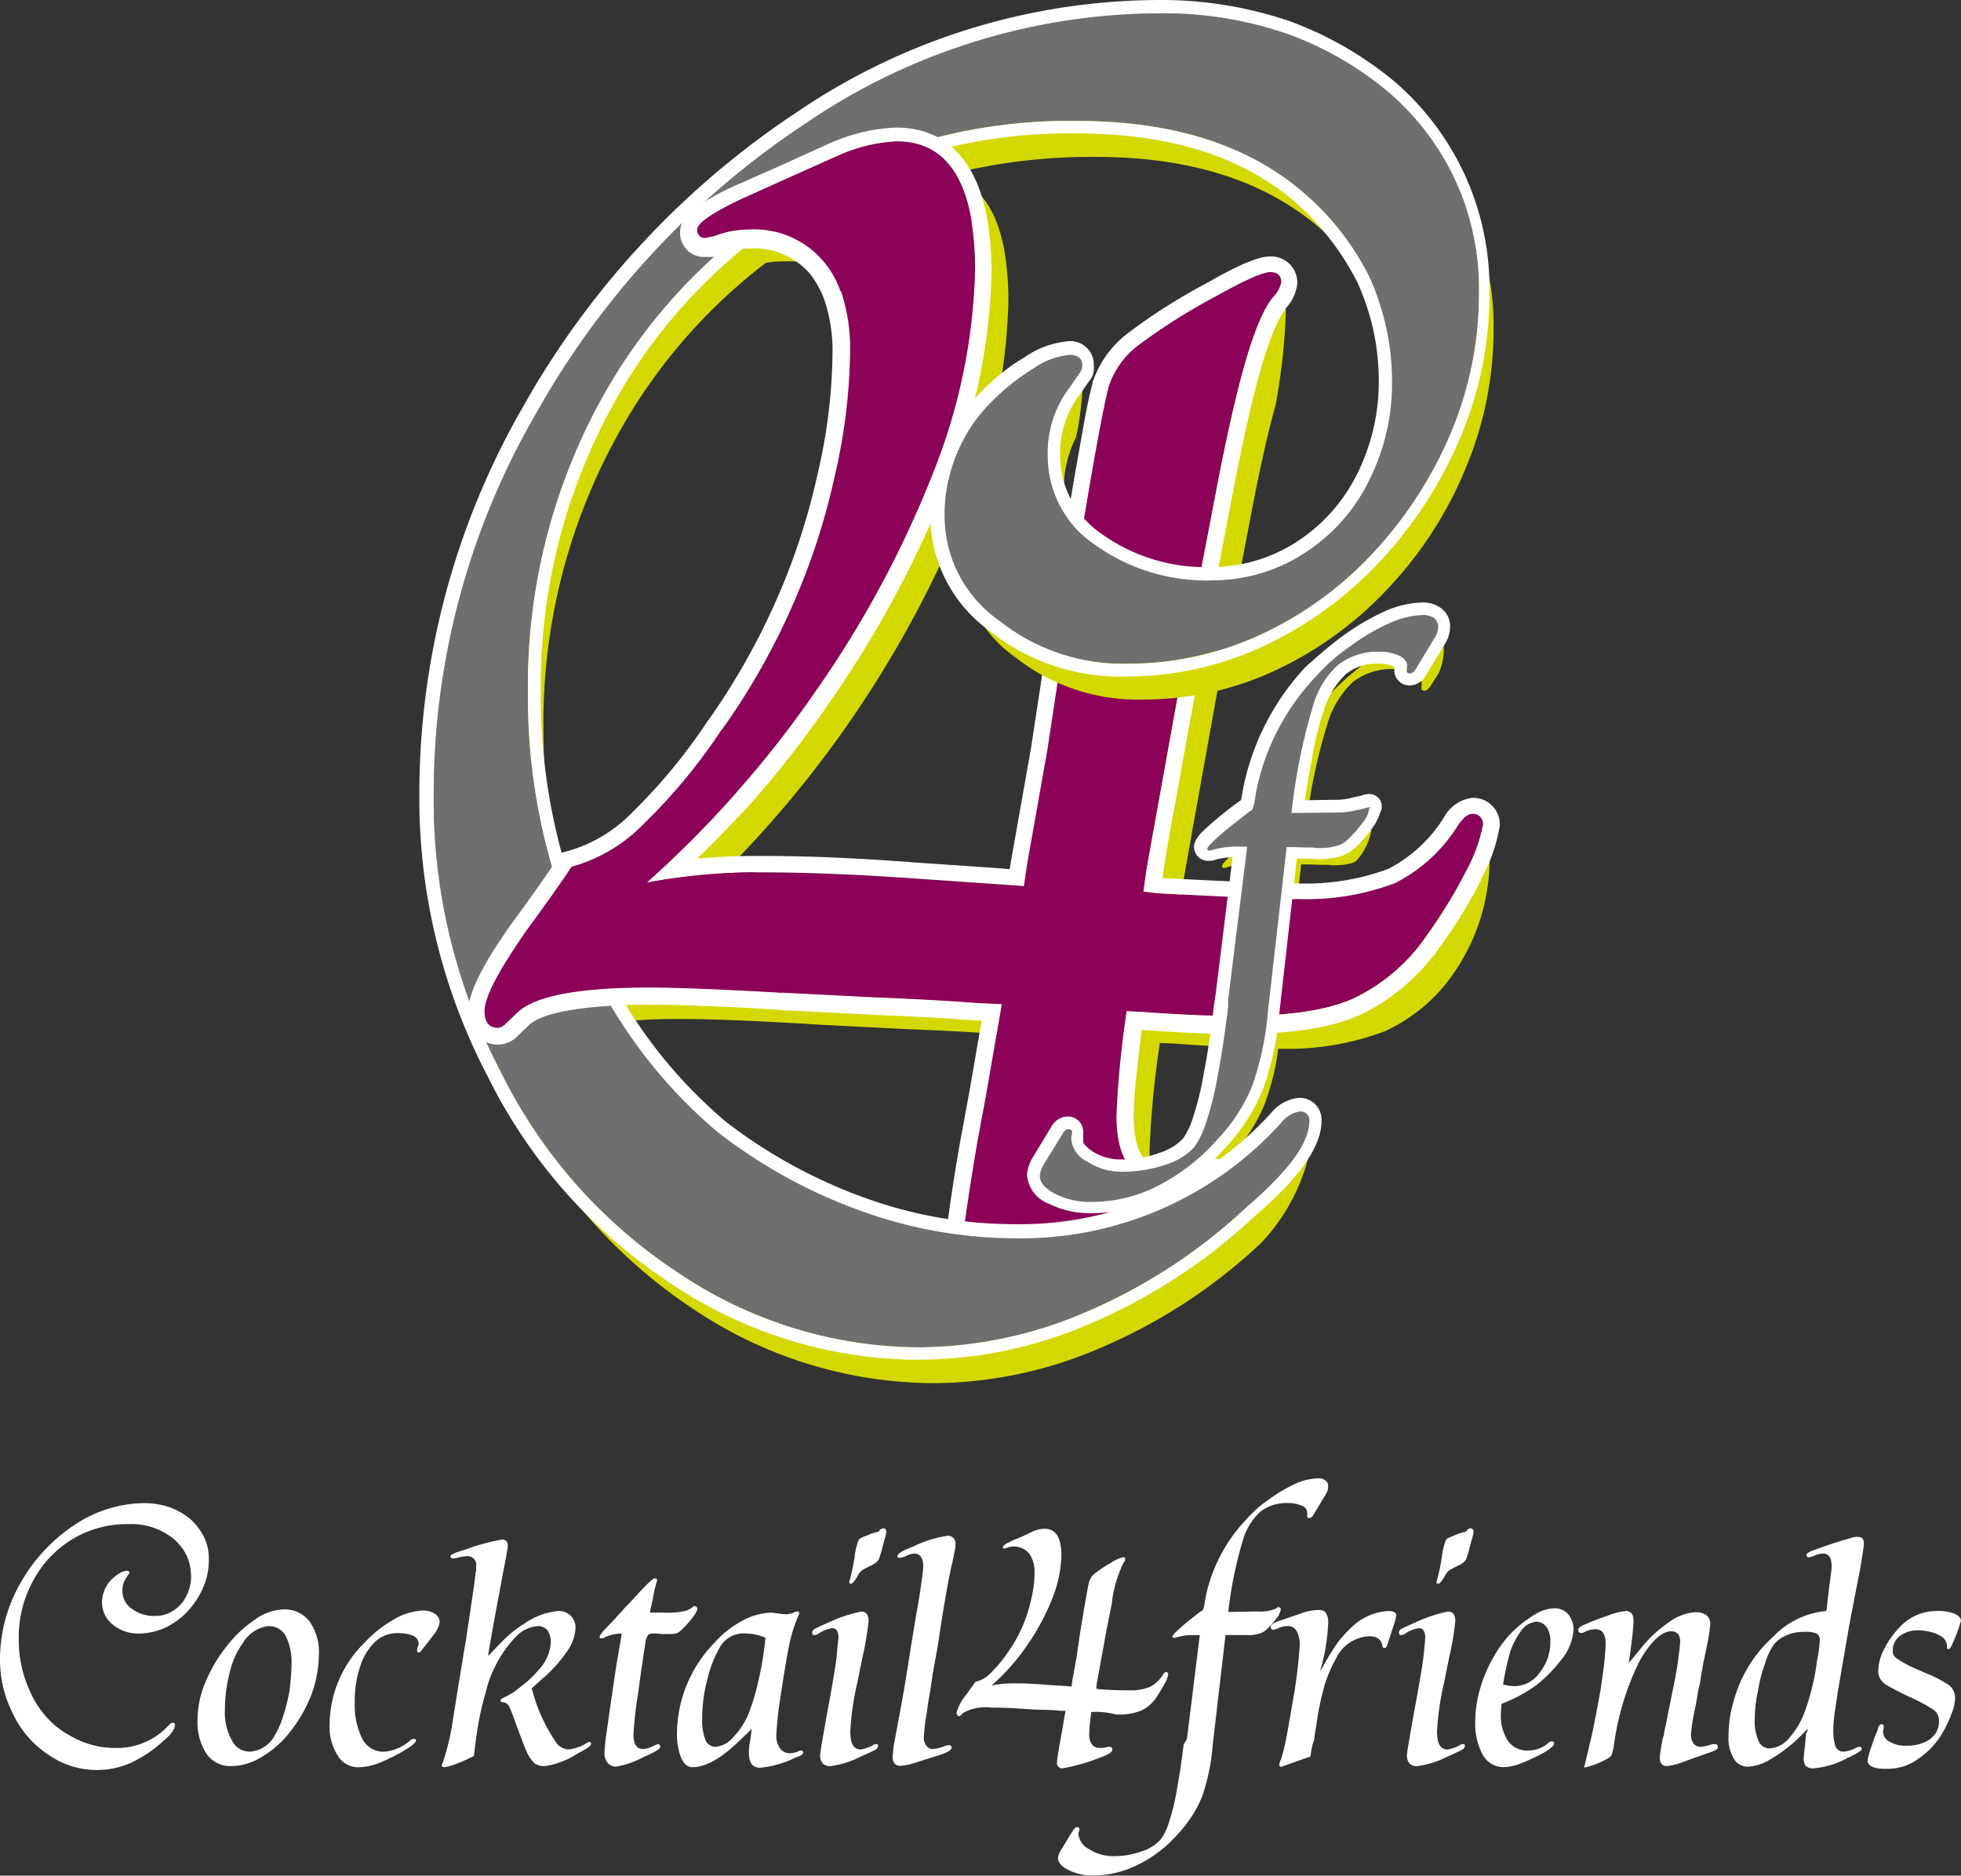 <svg xmlns="http://www.w3.org/2000/svg" width="139.821" height="133.753" viewBox="0 0 139.821 133.753"><rect x="0" y="0" width="139.821" height="133.753" fill="#333333" stroke="none"/><g id="Logo1" transform="translate(-162.796 -182.7)"><path id="Pfad_1" data-name="Pfad 1" d="M300.586,255.534a17.613,17.613,0,0,1-6.951,1.137c-.569,0-1.453-.032-2.654-.063l.537-4.676h.411l1.074.032h.411c.063,0,.158.032.316.032a4.68,4.68,0,0,0,1.3-.126,1.929,1.929,0,0,0,.379-.158,4.207,4.207,0,0,0,1.106-2.212c0-.063.032-.158.032-.221a5.717,5.717,0,0,1-1.611.19l-3.1.032a39.087,39.087,0,0,1,1.58-7.677,6.65,6.65,0,0,1,1.8-2.907A4.538,4.538,0,0,1,298.09,238a3.216,3.216,0,0,1,1.453.284.851.851,0,0,1,.569.727l-.032.316c0,.158.063.221.221.221a.287.287,0,0,0,.221-.095l.19-.19h0l.632-1.011a5,5,0,0,0,.284-.979,3.412,3.412,0,0,0-.095-1.611h0l.063-.221a1.538,1.538,0,0,0-.379-.032,6.39,6.39,0,0,0-2.4.569,12.306,12.306,0,0,0-2.78,1.643,16.176,16.176,0,0,0-2.433,2.148,16.77,16.77,0,0,0-4.234,8.088l-.158.948a.19.19,0,0,1-.032.126.931.931,0,0,1-.095.316l-.348.253a24.857,24.857,0,0,0-2.148,1.738c-.506.442-.727.727-.727.821s.063.126.158.126a.978.978,0,0,0,.253-.063,6.278,6.278,0,0,1,1.959-.221h.474l-.569,4.613c-1.3-.063-2.749-.126-4.455-.221l-1.043-.126.253-1.738c.126-.79,1.011-5.782,2.654-14.881a21.459,21.459,0,0,0,4.139-1.453,26.081,26.081,0,0,0,8.056-5.876,27.876,27.876,0,0,0,5.5-8.53,25.456,25.456,0,0,0,1.99-10.047,18.525,18.525,0,0,0-1.674-7.9,18.173,18.173,0,0,0-4.739-6.287,23.739,23.739,0,0,0-7.2-4.17,27.659,27.659,0,0,0-9.352-1.485q-12.985,0-25.022,7.835A60.358,60.358,0,0,0,238,222.329a54.316,54.316,0,0,0-7.3,27.139,41.712,41.712,0,0,0,4.739,19.746,37.026,37.026,0,0,0,12.7,14.407,30.914,30.914,0,0,0,17.313,5.308,30.337,30.337,0,0,0,11.785-2.528,38.919,38.919,0,0,0,11.374-7.425l.063-.063a13.848,13.848,0,0,0,3.159-5.4,9.949,9.949,0,0,0,.284-1.327,2.486,2.486,0,0,0-.979.727,27.315,27.315,0,0,1-3.949,3.507.845.845,0,0,0-.348.063l-.853.19a5.4,5.4,0,0,1-1.8.253,3.478,3.478,0,0,1-2.212-.663l.19-.095a15.052,15.052,0,0,0,4.234-3.286,12.785,12.785,0,0,0,2.5-3.823,17.8,17.8,0,0,0,.979-3.981,19.6,19.6,0,0,0,7.646-1.264,12.176,12.176,0,0,0,4.139-3.159,14.393,14.393,0,0,0,3.159-7.235,13.024,13.024,0,0,0,.126-1.9l-.032.032A10.654,10.654,0,0,1,300.586,255.534Zm-7.772-49a19.511,19.511,0,0,1,4.739,6.066,17.785,17.785,0,0,1,1.611,7.361,15.666,15.666,0,0,1-1.675,7.172,12.527,12.527,0,0,1-4.644,5.15,12.1,12.1,0,0,1-6.287,1.9l1.3-6.761c.632-3.349,1.232-6.1,1.832-8.246a44.168,44.168,0,0,0,.727-6.54v-.284a23.476,23.476,0,0,0-2.749,1.422,42.341,42.341,0,0,0-5.339,3.381,6.042,6.042,0,0,0-2.148,2.938c-.316,1.106-.916,4.328-1.8,9.6l-.348,2.022c-.032,0-.032-.032-.063-.032a7.618,7.618,0,0,1-3.381-6.287,8.275,8.275,0,0,1,.885-3.949,23.1,23.1,0,0,0,.442-3.349,6.054,6.054,0,0,0-2.4.979,15.545,15.545,0,0,0-2.78,2.18,11.494,11.494,0,0,0-3.507,8.341,9.176,9.176,0,0,0,3.886,7.488,13.537,13.537,0,0,0,5.592,2.685l-.948,6.256-1.422,8.025-.253,1.674-1.738-.126-5.971-.411c-4.044-.284-7.677-.442-10.963-.442a42.823,42.823,0,0,0-8.183.727,78.266,78.266,0,0,0,20.41-29.193,41.73,41.73,0,0,0,3-14.47c0-5.434-1.516-8.436-4.486-9a40.675,40.675,0,0,1,10.521-1.327Q286.858,201.43,292.814,206.532Zm-50.108,14.912a39.324,39.324,0,0,1,10.647-12.416,7.4,7.4,0,0,1,1.2-.095,6.422,6.422,0,0,1,5.276,2.275,9.848,9.848,0,0,1,1.864,6.382,40.869,40.869,0,0,1-1.074,8.815,51.152,51.152,0,0,1-3.128,9.541,49.426,49.426,0,0,1-4.676,8.246,41.621,41.621,0,0,1-5.75,7.014,11.418,11.418,0,0,1-5.213,3.128c-.348.537-.948,1.422-1.864,2.685a43.793,43.793,0,0,1-2.5-14.723A42.362,42.362,0,0,1,242.706,221.445Zm18.451,57.69a37.134,37.134,0,0,1-10.047-5.529,33.489,33.489,0,0,1-8.4-10.426,40.931,40.931,0,0,1,4.707-.221c1.99,0,5.276.126,9.857.411l6.224.316c3.286.126,5.75.284,7.393.411l1.58.063-.316,1.864-.758,4.392-.727,3.949c-.569,3.412-.885,5.592-.979,6.666A34.207,34.207,0,0,1,261.157,279.135Zm24.548-7.583a5.978,5.978,0,0,1-.853,1.8,4.775,4.775,0,0,1-2.054,1.264,8.928,8.928,0,0,1-1.58.411,6.857,6.857,0,0,1-.506-2.907,69.2,69.2,0,0,1,.727-7.456l1.264.063c1.58.126,3.033.19,4.392.221-.19,1.327-.348,2.433-.537,3.381A32.457,32.457,0,0,1,285.705,271.553Z" transform="translate(-35.943 -7.593)" fill="#d3d800" fill-rule="evenodd"></path><path id="Pfad_2" data-name="Pfad 2" d="M369.3,280.171a23.577,23.577,0,0,1-4.2,2.464,22.5,22.5,0,0,1-9.478,2.085,14.14,14.14,0,0,1-9.131-3.033A9.176,9.176,0,0,1,342.6,274.2a11.352,11.352,0,0,1,3.539-8.341,15.546,15.546,0,0,1,2.78-2.18,5.432,5.432,0,0,1,2.591-.979c.6,0,.916.253.916.79a1.183,1.183,0,0,1-.284.632l-.632.916a7.723,7.723,0,0,0-1.548,4.929,7.618,7.618,0,0,0,3.381,6.287,13.564,13.564,0,0,0,8.278,2.527,12.143,12.143,0,0,0,6.572-1.9c-1.169.821-.569,2.022.032,2.022l.316.316v.6Z" transform="translate(-112.489 -54.725)" fill="#9d9d9c" fill-rule="evenodd"></path><path id="Pfad_3" data-name="Pfad 3" d="M286.043,276.85l-1.264-.063a69.931,69.931,0,0,0-.727,7.456c0,3.159,1.169,4.739,3.6,4.739a5.4,5.4,0,0,0,1.8-.253l.853-.19a1.877,1.877,0,0,1,.537-.063q.948,0,.948.853c0,.853-1.169,1.674-3.6,2.5-7.2,2.5-11.563,3.728-13.08,3.728-1.39,0-2.085-.663-2.085-1.927,0-.727.348-3.1,1.011-7.14l.727-3.949.758-4.392.316-1.864-1.58-.063c-1.643-.126-4.107-.284-7.393-.411l-6.224-.316c-4.581-.284-7.867-.411-9.857-.411-5.118,0-8.309.6-9.541,1.864l-.7.663a.863.863,0,0,1-.6.348c-.6,0-.948-.379-.948-1.2,0-.979,1.011-2.875,3-5.75,1.643-2.243,2.717-3.791,3.191-4.518a11.418,11.418,0,0,0,5.213-3.128,43.214,43.214,0,0,0,5.75-7.014,50.722,50.722,0,0,0,4.676-8.246,48.24,48.24,0,0,0,3.128-9.541,40.867,40.867,0,0,0,1.074-8.815,9.788,9.788,0,0,0-1.864-6.382,6.464,6.464,0,0,0-5.276-2.275,6.782,6.782,0,0,0-2.528.474c-.442.095-.663.126-.6.126a.535.535,0,0,1-.6-.6c0-.474,1.232-1.3,3.665-2.4l3-1.359,3.539-1.58a11.453,11.453,0,0,1,4.012-.948c3.728,0,5.592,3.065,5.592,9.131a41.588,41.588,0,0,1-3,14.47,74.692,74.692,0,0,1-8.341,15.513,76.013,76.013,0,0,1-12.069,13.68,43.063,43.063,0,0,1,8.183-.727c3.254,0,6.887.158,10.963.442l5.971.411,1.738.126.253-1.674,1.422-8.025,1.327-8.751,1.264-7.614c.885-5.276,1.485-8.5,1.8-9.6a6.042,6.042,0,0,1,2.148-2.938,42.339,42.339,0,0,1,5.339-3.381c2.148-1.2,3.475-1.8,4.012-1.8s.79.253.79.727a2.172,2.172,0,0,1-.6,1.074c-1.264,1.517-2.559,6.066-4.012,13.68l-1.738,9.067c-1.99,11.026-3.065,16.966-3.223,17.882l-.253,1.738,1.043.126c5.308.284,8.594.411,9.952.411a17.826,17.826,0,0,0,6.951-1.137,11.326,11.326,0,0,0,4.455-4.076c.379-.569.727-.853,1.011-.853a.7.7,0,0,1,.79.79,11.328,11.328,0,0,1-1.2,3.286,35.161,35.161,0,0,1-2.812,4.613,13.178,13.178,0,0,1-5.181,4.455c-1.864.853-4.613,1.264-8.278,1.264-1.9.032-4.107-.063-6.635-.253Z" transform="translate(-41.621 -21.958)" fill="#8c0259" fill-rule="evenodd"></path><path id="Pfad_4" data-name="Pfad 4" d="M263.828,221.559a11.352,11.352,0,0,1,3.539-8.341,15.546,15.546,0,0,1,2.78-2.18,5.431,5.431,0,0,1,2.591-.979c.6,0,.916.253.916.79a1.183,1.183,0,0,1-.284.632l-.632.916a7.723,7.723,0,0,0-1.548,4.929,7.618,7.618,0,0,0,3.381,6.287,13.564,13.564,0,0,0,8.278,2.527,12.143,12.143,0,0,0,6.572-1.9,12.728,12.728,0,0,0,4.644-5.15,15.4,15.4,0,0,0,1.674-7.2,17.9,17.9,0,0,0-1.611-7.361,19.057,19.057,0,0,0-4.739-6.066c-3.981-3.412-9.352-5.087-16.176-5.087a38.179,38.179,0,0,0-19.936,5.308,39.076,39.076,0,0,0-14,14.691,42.325,42.325,0,0,0-5.15,20.852,43.081,43.081,0,0,0,3.7,17.756,34.73,34.73,0,0,0,9.889,13.554,37.136,37.136,0,0,0,10.047,5.529,32.562,32.562,0,0,0,10.963,1.99,25.014,25.014,0,0,0,19.146-8.278,2.043,2.043,0,0,1,1.264-.758.619.619,0,0,1,.7.7c0,1.517-1.485,3.57-4.518,6.161a39.1,39.1,0,0,1-11.374,7.425,30.457,30.457,0,0,1-11.785,2.528,30.915,30.915,0,0,1-17.313-5.308,36.346,36.346,0,0,1-12.7-14.407,41.622,41.622,0,0,1-4.739-19.746,53.993,53.993,0,0,1,7.3-27.139,59.778,59.778,0,0,1,19.241-20.694,44.989,44.989,0,0,1,25.022-7.835,27.022,27.022,0,0,1,9.352,1.485,23.738,23.738,0,0,1,7.2,4.17,18.57,18.57,0,0,1,4.739,6.287,18.262,18.262,0,0,1,1.674,7.9,25.455,25.455,0,0,1-1.99,10.047,29.1,29.1,0,0,1-5.5,8.53,25.58,25.58,0,0,1-8.056,5.876,22.394,22.394,0,0,1-9.478,2.085,14.14,14.14,0,0,1-9.131-3.033,9.118,9.118,0,0,1-3.949-7.488Z" transform="translate(-33.685 -2.052)" fill="#706f6f" fill-rule="evenodd"></path><path id="Pfad_5" data-name="Pfad 5" d="M265.751,212.543c2.938,0,4.707,1.9,5.339,5.655a22.671,22.671,0,0,1,.253,3.475,41.588,41.588,0,0,1-3,14.47A74.692,74.692,0,0,1,260,251.656a73.778,73.778,0,0,1-5.687,7.267,76.381,76.381,0,0,1-6.382,6.414,43.5,43.5,0,0,1,7.709-.727h.506c3.254,0,6.887.158,10.963.442l5.971.411,1.738.126.253-1.674,1.422-8.025,1.327-8.751,1.264-7.614c.885-5.276,1.485-8.5,1.8-9.6a6.042,6.042,0,0,1,2.148-2.938,42.339,42.339,0,0,1,5.339-3.381c2.148-1.2,3.475-1.8,4.012-1.8s.79.253.79.727a2.172,2.172,0,0,1-.6,1.074c-1.264,1.517-2.559,6.066-4.012,13.68l-1.738,9.067c-1.99,11.026-3.065,16.966-3.223,17.882l-.253,1.738,1.043.126c5.308.284,8.594.411,9.952.411a17.828,17.828,0,0,0,6.951-1.137,11.327,11.327,0,0,0,4.455-4.076c.379-.569.727-.853,1.011-.853a.7.7,0,0,1,.79.79,11.328,11.328,0,0,1-1.2,3.286,35.165,35.165,0,0,1-2.812,4.613,13.179,13.179,0,0,1-5.181,4.455c-1.864.853-4.613,1.264-8.278,1.264-1.927,0-4.107-.095-6.666-.284l-1.264-.063a69.926,69.926,0,0,0-.727,7.456c0,3.159,1.169,4.739,3.6,4.739a5.4,5.4,0,0,0,1.8-.253l.853-.19a1.877,1.877,0,0,1,.537-.063q.948,0,.948.853c0,.853-1.169,1.675-3.6,2.5-7.2,2.5-11.563,3.728-13.048,3.728-1.39,0-2.085-.663-2.085-1.927,0-.727.348-3.1,1.011-7.14l.727-3.949.758-4.392.316-1.864-1.58-.063c-1.643-.126-4.107-.284-7.393-.411l-6.224-.316a1.539,1.539,0,0,1-.379-.032q-6.54-.379-9.478-.379c-5.118,0-8.309.6-9.541,1.864l-.7.663a.863.863,0,0,1-.6.348c-.6,0-.948-.379-.948-1.2,0-.979,1.011-2.875,3-5.75,1.643-2.243,2.717-3.791,3.191-4.518a11.418,11.418,0,0,0,5.213-3.128,39.752,39.752,0,0,0,5.5-6.666,3.308,3.308,0,0,1,.253-.348,49.71,49.71,0,0,0,4.676-8.278,48.239,48.239,0,0,0,3.128-9.541,40.863,40.863,0,0,0,1.074-8.815,12.659,12.659,0,0,0-.663-4.3,6.6,6.6,0,0,0-1.2-2.117,6.464,6.464,0,0,0-5.276-2.275,6.781,6.781,0,0,0-2.527.474c-.442.095-.663.126-.6.126a.535.535,0,0,1-.6-.6c0-.474,1.232-1.3,3.665-2.4l3-1.327,3.539-1.58a11.727,11.727,0,0,1,3.981-.885ZM251.534,263.63c1.359-.126,2.749-.19,4.107-.19h.506c3.665,0,7.361.19,11.026.474l6,.411.632.063.095-.569,1.422-8.025,1.327-8.72,1.264-7.614c.348-2.117.727-4.265,1.106-6.382.19-1.106.411-2.275.7-3.349v-.063a7.348,7.348,0,0,1,2.559-3.538h0a40.988,40.988,0,0,1,5.466-3.475c1.011-.569,3.412-1.959,4.581-1.959a1.858,1.858,0,0,1,1.99,1.927,3.1,3.1,0,0,1-.853,1.8v.063c-1.643,1.959-3.254,10.584-3.76,13.143l-1.738,9.067c-.758,4.234-1.548,8.467-2.306,12.732-.316,1.674-.632,3.412-.885,5.087l-.063.506c2.054.095,4.139.221,6.192.284,1.137.032,2.306.095,3.444.095a16.8,16.8,0,0,0,6.477-1.043,10.234,10.234,0,0,0,3.949-3.665,2.667,2.667,0,0,1,1.99-1.39,1.89,1.89,0,0,1,1.99,1.99,11.8,11.8,0,0,1-1.327,3.791v.063a34.626,34.626,0,0,1-2.907,4.739,14.753,14.753,0,0,1-5.655,4.865c-2.559,1.169-6,1.39-8.783,1.39-2.243,0-4.518-.126-6.729-.284h-.126c-.158,1.2-.284,2.37-.411,3.57a24.448,24.448,0,0,0-.158,2.654c0,.948.126,2.5.948,3.128a2.343,2.343,0,0,0,1.453.379,4.3,4.3,0,0,0,1.422-.19l.063-.032.821-.19a2.855,2.855,0,0,1,.885-.126,1.983,1.983,0,0,1,2.148,2.054c0,2.022-2.843,3.1-4.423,3.6-2.875.979-5.782,1.99-8.72,2.812-.916.253-1.864.505-2.812.727a9.753,9.753,0,0,1-1.927.253,2.965,2.965,0,0,1-3.286-3.128,21.537,21.537,0,0,1,.253-2.5q.332-2.417.758-4.834h0l.727-3.949.758-4.392.095-.506h-.284c-2.433-.19-4.9-.316-7.361-.411h0l-6.224-.316a1.537,1.537,0,0,1-.379-.032c-1.864-.126-3.76-.221-5.624-.284q-1.9-.095-3.791-.095c-1.832,0-7.3.095-8.688,1.517h0l-.663.632a2,2,0,0,1-1.453.7,2.144,2.144,0,0,1-2.148-2.4c0-1.832,2.212-4.992,3.223-6.414h0c.7-.948,1.359-1.864,2.022-2.812.379-.537.758-1.106,1.137-1.643l.253-.411.474-.126a10.368,10.368,0,0,0,4.644-2.812h0a40.007,40.007,0,0,0,5.308-6.445c.095-.126.158-.221.253-.348h0a49.312,49.312,0,0,0,4.55-8.056,47.37,47.37,0,0,0,3.065-9.32,38.9,38.9,0,0,0,1.043-8.53,11.315,11.315,0,0,0-.6-3.854,7.44,7.44,0,0,0-.979-1.769,5.26,5.26,0,0,0-4.36-1.832,4.967,4.967,0,0,0-1.927.348v.253h-1.2a1.708,1.708,0,0,1-1.8-1.8c0-.885.79-1.516,1.453-1.959a19.515,19.515,0,0,1,2.907-1.517l3-1.327,3.539-1.611h.032a12.71,12.71,0,0,1,4.455-1.011c4.044,0,5.908,2.97,6.54,6.666a23.569,23.569,0,0,1,.284,3.665,42.505,42.505,0,0,1-3.1,14.912h0a76.539,76.539,0,0,1-8.467,15.765,72.643,72.643,0,0,1-5.782,7.393C254.062,261.071,252.829,262.366,251.534,263.63Z" transform="translate(-39.021 -19.701)" fill="#fff" fill-rule="evenodd"></path><path id="Pfad_6" data-name="Pfad 6" d="M364.377,314.155a26.914,26.914,0,0,1,.474,4.076c.316,0,0,.158.569,0a22.611,22.611,0,0,1-6.034.821,14.14,14.14,0,0,1-9.131-3.033A9.1,9.1,0,0,1,346.4,309.1a15.531,15.531,0,0,0,5.434,1.8c1.516.253,3.57.379,4.707,1.517a4.612,4.612,0,0,0,1.99,1.106c.979.253,2.148.348,3.159.537a6.847,6.847,0,0,0,2.4.253c.095-.032.348,0,.284-.158Z" transform="translate(-115.089 -86.465)" fill="#d3d800" fill-rule="evenodd"></path><path id="Pfad_7" data-name="Pfad 7" d="M342.7,274.3a11.352,11.352,0,0,1,3.538-8.341,15.546,15.546,0,0,1,2.78-2.18,5.431,5.431,0,0,1,2.591-.979c.6,0,.916.253.916.79a1.183,1.183,0,0,1-.284.632l-.632.916a7.723,7.723,0,0,0-1.548,4.929,7.619,7.619,0,0,0,3.381,6.287,13.564,13.564,0,0,0,8.278,2.527,12.2,12.2,0,0,0,4.044-.663v4.234l-.569.284a22.394,22.394,0,0,1-9.478,2.085,14.14,14.14,0,0,1-9.131-3.033A9.218,9.218,0,0,1,342.7,274.3Z" transform="translate(-112.558 -54.793)" fill="#706f6f" fill-rule="evenodd"></path><path id="Pfad_8" data-name="Pfad 8" d="M305.3,437.892a37.942,37.942,0,0,0,5.75,2.654,32.563,32.563,0,0,0,10.963,1.99,25.015,25.015,0,0,0,19.146-8.278,2.043,2.043,0,0,1,1.264-.758.619.619,0,0,1,.7.7c0,1.516-1.485,3.57-4.518,6.161a39.107,39.107,0,0,1-11.374,7.425,29.731,29.731,0,0,1-21.926.821Z" transform="translate(-86.974 -171.562)" fill="#706f6f" fill-rule="evenodd"></path><path id="Pfad_9" data-name="Pfad 9" d="M261.639,219.507a11.352,11.352,0,0,1,3.539-8.341,15.549,15.549,0,0,1,2.78-2.18,5.431,5.431,0,0,1,2.591-.979c.6,0,.916.253.916.79a1.183,1.183,0,0,1-.284.632l-.632.916A7.723,7.723,0,0,0,269,215.273a7.618,7.618,0,0,0,3.381,6.287,13.564,13.564,0,0,0,8.278,2.528,12.144,12.144,0,0,0,6.572-1.9,12.728,12.728,0,0,0,4.644-5.15,15.4,15.4,0,0,0,1.674-7.2,17.894,17.894,0,0,0-1.611-7.361,19.058,19.058,0,0,0-4.739-6.066c-3.981-3.412-9.352-5.087-16.176-5.087a38.18,38.18,0,0,0-19.936,5.308,39.076,39.076,0,0,0-14,14.691,42.325,42.325,0,0,0-5.15,20.852,43.081,43.081,0,0,0,3.7,17.756,34.731,34.731,0,0,0,9.889,13.554,37.136,37.136,0,0,0,10.047,5.529,32.561,32.561,0,0,0,10.963,1.99,25.014,25.014,0,0,0,19.146-8.278,2.043,2.043,0,0,1,1.264-.758.619.619,0,0,1,.7.7c0,1.517-1.485,3.57-4.518,6.161a39.108,39.108,0,0,1-11.374,7.425,30.457,30.457,0,0,1-11.785,2.527,30.915,30.915,0,0,1-17.313-5.308,36.345,36.345,0,0,1-12.7-14.407,41.622,41.622,0,0,1-4.739-19.746,53.993,53.993,0,0,1,7.3-27.139,59.778,59.778,0,0,1,19.241-20.694,44.989,44.989,0,0,1,25.022-7.835,27.022,27.022,0,0,1,9.352,1.485,23.738,23.738,0,0,1,7.2,4.17,18.57,18.57,0,0,1,4.739,6.287,18.262,18.262,0,0,1,1.674,7.9,25.457,25.457,0,0,1-1.99,10.047,29.1,29.1,0,0,1-5.5,8.53,25.579,25.579,0,0,1-8.056,5.876,22.394,22.394,0,0,1-9.478,2.085,14.14,14.14,0,0,1-9.131-3.033,9.118,9.118,0,0,1-3.949-7.488Zm10.268-9.573-.632.916-.032.032a6.948,6.948,0,0,0-1.359,4.36,6.758,6.758,0,0,0,3,5.561,12.7,12.7,0,0,0,7.709,2.338,11.247,11.247,0,0,0,6.1-1.769h0a12.2,12.2,0,0,0,4.328-4.8,14.769,14.769,0,0,0,1.58-6.761,16.879,16.879,0,0,0-1.516-6.951,19.014,19.014,0,0,0-4.486-5.782c-4.36-3.728-9.984-4.865-15.576-4.865a37.216,37.216,0,0,0-19.462,5.181,37.9,37.9,0,0,0-13.649,14.344,41.39,41.39,0,0,0-5.055,20.378,42.2,42.2,0,0,0,3.6,17.377h0a34.149,34.149,0,0,0,9.6,13.206,36.367,36.367,0,0,0,9.763,5.371,31.27,31.27,0,0,0,10.647,1.927,24.144,24.144,0,0,0,18.482-7.962h0a2.939,2.939,0,0,1,1.927-1.043,1.559,1.559,0,0,1,1.643,1.643c0,2.528-3.065,5.339-4.834,6.856a39.919,39.919,0,0,1-11.627,7.583,30.9,30.9,0,0,1-12.164,2.591,31.759,31.759,0,0,1-17.819-5.466,37.634,37.634,0,0,1-13.017-14.754,42.669,42.669,0,0,1-4.865-20.157,55.25,55.25,0,0,1,7.393-27.582,60.978,60.978,0,0,1,19.525-21.01h0a46.109,46.109,0,0,1,25.528-7.993,28.362,28.362,0,0,1,9.636,1.517h0a25.334,25.334,0,0,1,7.488,4.328,19.565,19.565,0,0,1,4.96,6.6,19.363,19.363,0,0,1,1.769,8.309,26.081,26.081,0,0,1-2.054,10.394,29.912,29.912,0,0,1-5.687,8.815,26.939,26.939,0,0,1-8.341,6.1,23.121,23.121,0,0,1-9.857,2.18,14.941,14.941,0,0,1-9.7-3.254,10.151,10.151,0,0,1-4.234-8.214,12.445,12.445,0,0,1,3.791-9h0a14.78,14.78,0,0,1,2.938-2.306h0a6.475,6.475,0,0,1,3.1-1.137,1.668,1.668,0,0,1,1.832,1.738A1.431,1.431,0,0,1,271.907,209.934Z" transform="translate(-31.496 0)" fill="#fff" fill-rule="evenodd"></path><path id="Pfad_10" data-name="Pfad 10" d="M297.1,225.279a6.6,6.6,0,0,0-1.2-2.117,6.464,6.464,0,0,0-5.276-2.275,6.781,6.781,0,0,0-2.527.474c-.442.095-.664.126-.6.126a.535.535,0,0,1-.6-.6c0-.474,1.232-1.3,3.665-2.4l3-1.359,3.539-1.58a11.453,11.453,0,0,1,4.012-.948c2.938,0,4.708,1.9,5.339,5.655Z" transform="translate(-74.387 -21.822)" fill="#8c0259" fill-rule="evenodd"></path><path id="Pfad_11" data-name="Pfad 11" d="M260.163,366.167q-6.54-.379-9.478-.379c-5.118,0-8.309.6-9.541,1.864l-.7.663a.927.927,0,0,1-.6.348c-.6,0-.948-.379-.948-1.2,0-.979,1.011-2.907,3-5.75,1.643-2.243,2.717-3.791,3.191-4.518a11.418,11.418,0,0,0,5.213-3.128,39.747,39.747,0,0,0,5.5-6.666l1.043,4.486a76.369,76.369,0,0,1-6.382,6.414,43.493,43.493,0,0,1,7.709-.727Z" transform="translate(-41.552 -112.665)" fill="#8c0259" fill-rule="evenodd"></path><path id="Pfad_12" data-name="Pfad 12" d="M383.795,321.1a17.117,17.117,0,0,1,2.938-1.738,6.893,6.893,0,0,1,2.749-.663,2.153,2.153,0,0,1,1.359.411,1.633,1.633,0,0,1,.632,1.327,2.452,2.452,0,0,1-.379,1.232l-1.359,2.243h0a1.359,1.359,0,0,1-1.137.7,1.08,1.08,0,0,1-1.106-1.106v-.221c-.032,0-.032-.032-.063-.032a2.493,2.493,0,0,0-1.074-.19,3.531,3.531,0,0,0-2.306.727,6.053,6.053,0,0,0-1.548,2.5,20.788,20.788,0,0,0-.79,3.065c-.221,1.137-.411,2.306-.6,3.444l2.054-.032a4.483,4.483,0,0,0,1.453-.19l.474-.095a1.663,1.663,0,0,1,.569-.126.887.887,0,0,1,.821,1.327,3.582,3.582,0,0,1-.664,1.232h0a9.259,9.259,0,0,1-1.169,1.327h-.032a2.9,2.9,0,0,1-1.106.6,6.187,6.187,0,0,1-1.516.158,1.537,1.537,0,0,1-.379-.032h-1.074l-1.232,10.868a21.262,21.262,0,0,1-1.2,5.624,13.484,13.484,0,0,1-2.654,4.107,15.443,15.443,0,0,1-4.486,3.475,11.1,11.1,0,0,1-5.023,1.2,6.471,6.471,0,0,1-3.065-.664,2.384,2.384,0,0,1-1.58-2.085,2.926,2.926,0,0,1,.474-1.327h0l1.264-2.085h0a1.35,1.35,0,0,1,1.137-.727,1.087,1.087,0,0,1,1.137,1.106v.758a2.276,2.276,0,0,0,.632.6h0a3.733,3.733,0,0,0,2.085.6,7.933,7.933,0,0,0,2.717-.474,3.985,3.985,0,0,0,1.674-1.011,5.353,5.353,0,0,0,.727-1.548,21.078,21.078,0,0,0,.758-3.1c.316-1.611.537-3.254.727-4.865h0l.095-.6,1.232-9.952a4.544,4.544,0,0,0-1.169.158,1.475,1.475,0,0,1-.537.095,1,1,0,0,1-1.043-.979c0-.6.6-1.106,1.011-1.485a25.417,25.417,0,0,1,2.243-1.8l.095-.063.19-1.011a17.788,17.788,0,0,1,4.423-8.5h0c.853-.758,1.706-1.516,2.622-2.18Z" transform="translate(-125.281 -93.032)" fill="#fff" fill-rule="evenodd"></path><path id="Pfad_13" data-name="Pfad 13" d="M377.627,348.955l1.359-10.931h-.474a6.278,6.278,0,0,0-1.959.221.978.978,0,0,1-.253.063c-.095,0-.158-.032-.158-.126,0-.126.253-.379.727-.821.411-.379,1.137-.948,2.148-1.738l.348-.253a2.049,2.049,0,0,1,.095-.316c0-.032.032-.063.032-.126l.158-.948a16.635,16.635,0,0,1,4.234-8.088,13.31,13.31,0,0,1,2.433-2.148,15.216,15.216,0,0,1,2.78-1.643,6.5,6.5,0,0,1,2.4-.6,1.494,1.494,0,0,1,.821.221.816.816,0,0,1,.284.664,1.54,1.54,0,0,1-.253.758l-1.359,2.243c-.126.19-.253.284-.411.284s-.221-.063-.221-.221l.032-.316c0-.316-.19-.537-.569-.727a3.217,3.217,0,0,0-1.453-.284,4.6,4.6,0,0,0-2.875.916,6.208,6.208,0,0,0-1.8,2.907,42.111,42.111,0,0,0-1.548,7.677l3.065-.032a5.623,5.623,0,0,0,1.643-.19l.474-.095a2.2,2.2,0,0,1,.379-.095c.126,0-.032,0-.032.158a2.057,2.057,0,0,1-.506,1.011,8.553,8.553,0,0,1-1.074,1.2,1.723,1.723,0,0,1-.79.411,4.681,4.681,0,0,1-1.3.126.881.881,0,0,1-.316-.032h-.411l-1.074-.032H381.8l-1.327,11.658a21.371,21.371,0,0,1-1.137,5.4,12.407,12.407,0,0,1-2.5,3.823,14.494,14.494,0,0,1-4.234,3.286,10.279,10.279,0,0,1-4.644,1.137,5.506,5.506,0,0,1-2.654-.569c-.727-.379-1.106-.79-1.106-1.327a2.311,2.311,0,0,1,.348-.885l1.264-2.054c.126-.221.284-.348.411-.348.19,0,.284.063.284.221,0-.032,0,.032-.032.221a1.011,1.011,0,0,0-.032.221,1.979,1.979,0,0,0,1.137,1.643,4.485,4.485,0,0,0,2.559.727,9.541,9.541,0,0,0,3.033-.505,4.585,4.585,0,0,0,2.054-1.264,6.4,6.4,0,0,0,.853-1.8,22.358,22.358,0,0,0,.79-3.191q.379-1.943.758-4.929Z" transform="translate(-127.265 -94.948)" fill="#706f6f" fill-rule="evenodd"></path><path id="Pfad_14" data-name="Pfad 14" d="M172.272,520.119a2.375,2.375,0,0,1,.689-1.684,4.224,4.224,0,0,1,.536-.421,1.3,1.3,0,0,1,.536-.191c.115,0,.191.038.191.153,0,.038-.038.077-.077.115l-.115.191a1.622,1.622,0,0,0-.306,1,1.535,1.535,0,0,0,.689,1.263,2.628,2.628,0,0,0,1.646.5,2.254,2.254,0,0,0,1.3-.383,2.434,2.434,0,0,0,.919-1.033,2.98,2.98,0,0,0,.344-1.416,3.81,3.81,0,0,0-.306-1.455,3.675,3.675,0,0,0-.957-1.225,4.772,4.772,0,0,0-3.215-1.034,7.483,7.483,0,0,0-3.981,1.072,7.668,7.668,0,0,0-2.794,2.947,8.327,8.327,0,0,0-1.033,4.172,8.589,8.589,0,0,0,.727,3.56,6.885,6.885,0,0,0,1.99,2.717,7.8,7.8,0,0,0,1.99,1.11,6.242,6.242,0,0,0,2.182.383,4.986,4.986,0,0,0,3.828-1.646c.115-.115.191-.153.268-.153a.14.14,0,0,1,.153.153c0,.306-.306.727-.919,1.225a8.867,8.867,0,0,1-2.258,1.493,5.873,5.873,0,0,1-2.373.5,6,6,0,0,1-3.445-1.072,7.1,7.1,0,0,1-2.526-2.871,8.569,8.569,0,0,1-.957-3.942,11.017,11.017,0,0,1,1.454-5.435,12.007,12.007,0,0,1,3.828-4.134A9.079,9.079,0,0,1,175.258,513a5.837,5.837,0,0,1,1.876.306,5.376,5.376,0,0,1,1.454.842,4.583,4.583,0,0,1,.957,1.263,3.5,3.5,0,0,1,.344,1.569,4.859,4.859,0,0,1-.383,1.99,5.787,5.787,0,0,1-1.11,1.722,5.141,5.141,0,0,1-1.608,1.187,4.614,4.614,0,0,1-1.875.421,2.8,2.8,0,0,1-1.837-.612,1.994,1.994,0,0,1-.8-1.569Z" transform="translate(-2.204 -223.11)" fill="#fff"></path><path id="Pfad_15" data-name="Pfad 15" d="M201.8,540.646a6.894,6.894,0,0,1,.574-2.679,10.464,10.464,0,0,1,1.493-2.526,8.587,8.587,0,0,1,2.029-1.914A3.682,3.682,0,0,1,208,532.8a2.23,2.23,0,0,1,1.8.88,3.791,3.791,0,0,1,.651,2.373,8.415,8.415,0,0,1-.536,2.832,9.9,9.9,0,0,1-1.454,2.565,7.089,7.089,0,0,1-2.029,1.837,4.206,4.206,0,0,1-2.258.689,2.048,2.048,0,0,1-1.761-.919,4.133,4.133,0,0,1-.612-2.411Zm6.7-3.9a4.172,4.172,0,0,0-.421-2.067,1.38,1.38,0,0,0-1.225-.689,2.5,2.5,0,0,0-1.837,1.225,5.778,5.778,0,0,0-.919,2.067,10.5,10.5,0,0,0-.345,2.679,4.006,4.006,0,0,0,.5,2.182,1.4,1.4,0,0,0,1.263.8,2.136,2.136,0,0,0,1.761-1.11,5.746,5.746,0,0,0,.612-1.378,13.749,13.749,0,0,0,.459-1.8A17.5,17.5,0,0,0,208.5,536.742Z" transform="translate(-24.919 -235.332)" fill="#fff"></path><path id="Pfad_16" data-name="Pfad 16" d="M232.562,542.263c0,.115-.191.306-.536.536a12.972,12.972,0,0,1-1.914,1,4.362,4.362,0,0,1-1.646.383,1.711,1.711,0,0,1-1.493-.842,3.816,3.816,0,0,1-.574-2.22,8.26,8.26,0,0,1,2.45-5.78,8.67,8.67,0,0,1,2.105-1.684,4.43,4.43,0,0,1,2.067-.651,1.5,1.5,0,0,1,.88.23.689.689,0,0,1,.344.612,1.93,1.93,0,0,1-.421.88l-.383.5-.421.536q-.172.23-.23.23c-.115,0-.153-.038-.153-.153v-.076l.038-.153a.544.544,0,0,0,.077-.23.644.644,0,0,0-.383-.574,2.892,2.892,0,0,0-1.11-.191,2.286,2.286,0,0,0-1.608.613,4.177,4.177,0,0,0-1.072,1.761,7.683,7.683,0,0,0-.383,2.564,5.386,5.386,0,0,0,.536,2.6,1.684,1.684,0,0,0,1.531.919,3.147,3.147,0,0,0,1.875-.8.592.592,0,0,1,.23-.115c.153,0,.191.038.191.115Z" transform="translate(-40.103 -235.455)" fill="#fff"></path><path id="Pfad_17" data-name="Pfad 17" d="M250.668,527.685l-.077.421.23-.23c.689-.727,1.148-1.187,1.34-1.34a7.46,7.46,0,0,1,1-.727,5.012,5.012,0,0,1,2.45-.919,1.179,1.179,0,0,1,1.225,1.225,3.158,3.158,0,0,1-.574,1.607,9.913,9.913,0,0,1-1.646,1.875l-.689.612-.038.038a1.382,1.382,0,0,1-.191.153l.077.23a11.786,11.786,0,0,0,1.761,3.751,1.144,1.144,0,0,0,.8.383,3.1,3.1,0,0,0,1.3-.459c.077-.038.115-.077.191-.077s.115.038.115.153-.306.345-.919.651a5.905,5.905,0,0,1-2.373.919,1.183,1.183,0,0,1-.727-.191,2.315,2.315,0,0,1-.536-.765c-.191-.383-.459-1.148-.88-2.258a8.652,8.652,0,0,0-.421-1.072.563.563,0,0,0-.459-.268c-.115-.038-.153-.076-.153-.115,0-.077.115-.153.268-.229a4.64,4.64,0,0,0,1.225-.8,7.175,7.175,0,0,0,1.225-1.148,3.166,3.166,0,0,0,.88-1.952,1.586,1.586,0,0,0-.23-.88.9.9,0,0,0-.689-.306,2.388,2.388,0,0,0-1.608.8,8.346,8.346,0,0,0-1.493,2.182,7.452,7.452,0,0,0-.612,1.722,20.6,20.6,0,0,0-.5,2.067c-.153.88-.268,1.684-.344,2.488a12.729,12.729,0,0,1-1.187.536,5.548,5.548,0,0,1-.88.268c-.153,0-.23-.038-.23-.153a.644.644,0,0,1,.077-.191,17.281,17.281,0,0,0,.727-3.1q.746-4.65.919-5.626l.344-2.3.268-1.837.077-.651a.14.14,0,0,1,.038-.115v-.383a.609.609,0,0,0-.689-.689,3,3,0,0,0-.536.077.921.921,0,0,1-.383.076c-.153,0-.23-.038-.23-.153s.344-.268,1.033-.459a14.13,14.13,0,0,1,2.641-.727c.306,0,.421.153.421.459,0,.153-.153.957-.421,2.335-.23,1.3-.574,2.986-.919,5.091Z" transform="translate(-53.003 -227.308)" fill="#fff"></path><path id="Pfad_18" data-name="Pfad 18" d="M278.231,531.249l.038-.306a2.856,2.856,0,0,0-1.11.229.761.761,0,0,1-.306.115c-.115,0-.153-.038-.153-.115s.115-.229.306-.459l.842-.88a4.173,4.173,0,0,1,.383-.421c.077-.076.153-.191.23-.268a1.754,1.754,0,0,1,.268-.268l.88-.957q.861-.919,1.034-.919a.14.14,0,0,1,.153.153.6.6,0,0,1-.038.153,7.85,7.85,0,0,0-.268,1.186l-.153.689a.933.933,0,0,0-.038.268h.88a6.078,6.078,0,0,0,1.416-.076,1.463,1.463,0,0,0,.612-.23c.115-.077.191-.153.23-.153a.2.2,0,0,1,.23.229,1.618,1.618,0,0,1-.306.536,7.492,7.492,0,0,1-.689.8,2.026,2.026,0,0,1-.421.344,1.38,1.38,0,0,1-.421.077h-.689c-.383-.038-.574-.038-.574-.038a.553.553,0,0,0-.421.115,1.426,1.426,0,0,0-.191.612l-.268,1.761-.268,1.952a25.67,25.67,0,0,0-.306,2.794c0,.651.23,1,.651,1a1.883,1.883,0,0,0,.88-.268,1.509,1.509,0,0,1,.23-.077c.038,0,.077.038.115.077a.14.14,0,0,1,.038.115c0,.153-.383.383-1.187.727a6.237,6.237,0,0,1-1.99.689.814.814,0,0,1-.574-.268,1.069,1.069,0,0,1-.23-.689c0-.23.038-.574.077-.957l.268-1.914c.268-1.837.459-3.139.574-3.828Z" transform="translate(-71.15 -231.751)" fill="#fff"></path><path id="Pfad_19" data-name="Pfad 19" d="M296.42,541.582l-.153.153c-.038.038-.077.038-.077.077l-.689.651c-1.263,1.225-2.373,1.837-3.292,1.837-.344,0-.612-.23-.8-.651a4.476,4.476,0,0,1-.306-1.722,9.384,9.384,0,0,1,2.679-6.507,7.073,7.073,0,0,1,1.99-1.569,4.576,4.576,0,0,1,2.067-.574c.076,0,.268.038.612.077.268.038.421.038.383.038a1.737,1.737,0,0,0,.689-.153.23.23,0,0,1,.153-.038.141.141,0,0,1,.115.038.119.119,0,0,1,.038.077.3.3,0,0,1-.038.115,10.425,10.425,0,0,0-.727,2.373q-.23,1.148-.574,3.445a24.869,24.869,0,0,0-.306,2.832,1.6,1.6,0,0,0,.268.88.869.869,0,0,0,.689.344,1.72,1.72,0,0,0,.651-.153.23.23,0,0,1,.153-.038.135.135,0,0,1,.153.153c0,.115-.191.23-.536.344a7.2,7.2,0,0,1-2.526.727q-.8,0-.8-1.033a4.169,4.169,0,0,1,.038-.651,10.055,10.055,0,0,0,.153-1.072Zm1-6.507a3.408,3.408,0,0,0-1.34-.306,1.954,1.954,0,0,0-1.837.842,8.064,8.064,0,0,0-.957,2.373,10.641,10.641,0,0,0-.383,2.794,3.854,3.854,0,0,0,.23,1.569.766.766,0,0,0,.727.5,1.862,1.862,0,0,0,1.186-.612,5.743,5.743,0,0,0,1.072-1.531,14.442,14.442,0,0,0,.766-2.45A23.953,23.953,0,0,0,297.415,535.076Z" transform="translate(-80.039 -235.578)" fill="#fff"></path><path id="Pfad_20" data-name="Pfad 20" d="M318.176,525.508q0-.689-.459-.689a2.25,2.25,0,0,0-.957.383.612.612,0,0,1-.306.115c-.115,0-.153-.076-.153-.191s.077-.192.191-.268c.077-.038.383-.192.919-.421a10.516,10.516,0,0,1,2.373-.8c.383,0,.536.23.536.689A21.586,21.586,0,0,1,319.86,527l-.345,1.722a19.2,19.2,0,0,0-.5,3.483c0,.842.23,1.263.765,1.263a3.132,3.132,0,0,0,.8-.268.414.414,0,0,1,.268-.115c.115,0,.153.038.153.115a.359.359,0,0,1-.23.306c-.077.038-.459.229-1.072.5a6.638,6.638,0,0,1-2.105.651.694.694,0,0,1-.536-.191.792.792,0,0,1-.191-.574c0-.191.153-1.072.421-2.6.421-2.258.689-3.789.765-4.517.038-.689.115-1.11.115-1.263Zm3.177-7.808c.153,0,.23.077.23.268a3.33,3.33,0,0,1-.115.5s-.038.115-.077.268-.077.268-.077.306a9.015,9.015,0,0,1-.268.88,1.209,1.209,0,0,1-.459.383c-.383.191-.612.306-.727.383a1.09,1.09,0,0,0-.268.306l-.153.268c-.153.23-.268.383-.383.383-.077,0-.115-.038-.115-.076a.513.513,0,0,1,.038-.192,14.017,14.017,0,0,0,.344-1.646,4.876,4.876,0,0,1,.268-1.148c.038-.115.153-.192.344-.268l.574-.23a.141.141,0,0,1,.115-.038c.038,0,.077-.038.153-.038.038-.038.077-.038.153-.038a.3.3,0,0,1,.115-.038C321.161,517.738,321.276,517.7,321.352,517.7Z" transform="translate(-95.593 -226.011)" fill="#fff"></path><path id="Pfad_21" data-name="Pfad 21" d="M331.3,534.831a7.9,7.9,0,0,1,.077-.8l.421-2.258c.268-1.416.536-3.024.8-4.784l.383-2.3c.115-.612.23-1.3.344-2.105.077-.612.153-1.072.153-1.3,0-.612-.23-.919-.651-.919a1.28,1.28,0,0,0-.536.153,1.536,1.536,0,0,1-.5.153c-.115,0-.153-.038-.153-.115,0-.191.383-.421,1.11-.689a8.249,8.249,0,0,1,2.411-.766.532.532,0,0,1,.612.612,2.315,2.315,0,0,1-.077.574q0,.057-.115.574c-.038.153-.038.268-.077.306a1.654,1.654,0,0,1-.038.191l-.076.383-.077.344q-.4,2.182-.689,4.134c-.077.612-.191,1.148-.268,1.608-.115.574-.153.919-.191,1.033-.038.153-.038.306-.077.536s-.076.574-.153,1c-.153.8-.191,1.225-.191,1.225a16.1,16.1,0,0,0-.23,1.875.939.939,0,0,0,.191.574.568.568,0,0,0,.5.23,3.075,3.075,0,0,0,.766-.191.7.7,0,0,1,.344-.077.175.175,0,0,1,.191.153c0,.153-.191.306-.612.459-.191.077-.842.268-1.914.612a4.5,4.5,0,0,1-1,.23c-.459.077-.689-.191-.689-.651Z" transform="translate(-104.852 -226.875)" fill="#fff"></path><path id="Pfad_22" data-name="Pfad 22" d="M353.075,530.852h-.268a13.084,13.084,0,0,0-.153,1.569c0,.651.268,1,.766,1a1.184,1.184,0,0,0,.383-.038l.191-.038h.115c.153,0,.191.077.191.191,0,.191-.268.345-.765.536a14.129,14.129,0,0,1-2.756.8.367.367,0,0,1-.421-.421c0-.153.077-.651.23-1.531l.153-.842.153-.919.077-.383h-.345a14.546,14.546,0,0,0-1.569-.077l-1.3-.077c-.957-.076-1.646-.076-2.067-.076a3.286,3.286,0,0,0-2.029.383l-.153.153c-.038.038-.077.076-.115.076-.115,0-.191-.076-.191-.268a3.369,3.369,0,0,1,.651-1.225c.345-.459.574-.8.689-.957a2.245,2.245,0,0,0,1.11-.651,9.12,9.12,0,0,0,1.225-1.493,9.939,9.939,0,0,0,1-1.761,10.509,10.509,0,0,0,.651-2.029,8.1,8.1,0,0,0,.23-1.876,2.231,2.231,0,0,0-.383-1.34,1.445,1.445,0,0,0-1.11-.5,1.222,1.222,0,0,0-.536.115c-.115,0-.153.038-.115.038a.1.1,0,0,1-.115-.115c0-.115.268-.268.765-.5l.651-.268.727-.345a2,2,0,0,1,.842-.191c.8,0,1.187.651,1.187,1.914a8.81,8.81,0,0,1-.651,3.062,16.164,16.164,0,0,1-1.761,3.292,15.363,15.363,0,0,1-2.564,2.909,8,8,0,0,1,1.722-.153c.689,0,1.455.038,2.335.115l1.263.076.383.038.038-.344.306-1.684.268-1.837.268-1.608c.191-1.11.306-1.8.383-2.029a1.19,1.19,0,0,1,.459-.612,9.313,9.313,0,0,1,1.11-.727,2.5,2.5,0,0,1,.842-.383c.115,0,.153.038.153.153a.59.59,0,0,1-.115.23,8.562,8.562,0,0,0-.842,2.909l-.383,1.914q-.632,3.5-.689,3.789l-.038.383.23.038c1.11.077,1.837.077,2.105.077a3.726,3.726,0,0,0,1.455-.23,2.266,2.266,0,0,0,.957-.88c.077-.115.153-.192.23-.192a.14.14,0,0,1,.153.153,1.777,1.777,0,0,1-.268.689,10.54,10.54,0,0,1-.574.957,2.626,2.626,0,0,1-1.11.957,4.244,4.244,0,0,1-1.761.268,6.128,6.128,0,0,0-1.493-.191Z" transform="translate(-112.197 -226.073)" fill="#fff"></path><path id="Pfad_23" data-name="Pfad 23" d="M371.286,527l.919-7.425H371.9a4.138,4.138,0,0,0-1.34.153.345.345,0,0,1-.191.038c-.077,0-.115-.038-.115-.077,0-.076.153-.268.5-.574.268-.268.766-.651,1.454-1.186l.23-.153a1.5,1.5,0,0,1,.077-.23v-.077l.115-.651a11.366,11.366,0,0,1,2.871-5.473,8.609,8.609,0,0,1,1.646-1.455,10.906,10.906,0,0,1,1.875-1.11,4.049,4.049,0,0,1,1.608-.383.748.748,0,0,1,.536.153.488.488,0,0,1,.191.421,1.047,1.047,0,0,1-.153.536l-.919,1.531a.4.4,0,0,1-.268.191c-.115,0-.153-.038-.153-.153v-.23a.549.549,0,0,0-.383-.5,2.422,2.422,0,0,0-1-.191,3.051,3.051,0,0,0-1.952.612,4.4,4.4,0,0,0-1.225,1.952,29.246,29.246,0,0,0-1.072,5.205l2.067-.038a2.8,2.8,0,0,0,1.3-.191l.115-.076a.163.163,0,0,1,.268.115,1.393,1.393,0,0,1-.345.689,5.221,5.221,0,0,1-.727.8,1.416,1.416,0,0,1-.536.268,2.752,2.752,0,0,1-.88.077h-1.455l-.919,7.885a14.157,14.157,0,0,1-.766,3.674,8.611,8.611,0,0,1-1.684,2.6,9.09,9.09,0,0,1-2.871,2.22,7.156,7.156,0,0,1-3.139.765,3.68,3.68,0,0,1-1.8-.383c-.5-.23-.766-.536-.766-.88a1.425,1.425,0,0,1,.23-.574l.842-1.378c.115-.153.191-.23.268-.23.115,0,.191.038.191.153,0-.038,0,.038-.038.153a.382.382,0,0,0-.038.153,1.354,1.354,0,0,0,.765,1.11,3.108,3.108,0,0,0,1.722.5,5.787,5.787,0,0,0,2.029-.344,2.958,2.958,0,0,0,1.378-.88,4.075,4.075,0,0,0,.574-1.225,15.144,15.144,0,0,0,.536-2.182c.153-.88.345-1.99.5-3.33Z" transform="translate(-123.863 -220.271)" fill="#fff"></path><path id="Pfad_24" data-name="Pfad 24" d="M404.609,542.852l-.076.5L402.7,544a1.514,1.514,0,0,1-.23.077c-.115,0-.153-.038-.153-.153a.882.882,0,0,1,.115-.344,10.323,10.323,0,0,0,.306-1.187c.077-.306.268-1.378.574-3.177a34.5,34.5,0,0,0,.459-3.789,1.879,1.879,0,0,0-.23-1.034.69.69,0,0,0-.612-.344,1.737,1.737,0,0,0-.689.153,1.592,1.592,0,0,1-.344.115.181.181,0,0,1-.191-.191c0-.153.153-.268.421-.383.8-.268,1.34-.459,1.684-.574a3.916,3.916,0,0,1,1.3-.268c.268,0,.459.077.536.23a1.272,1.272,0,0,1,.153.766,13.837,13.837,0,0,1-.5,3.1l-.077.268.153-.23a18.965,18.965,0,0,1,1.072-1.761,8.983,8.983,0,0,1,1.033-1.148,4.037,4.037,0,0,1,2.6-1.148c.383,0,.574.115.574.306,0,.077-.038.153-.038.23l-.038.153-.574,1.761c-.038.115-.115.191-.191.191a.175.175,0,0,1-.153-.191c-.077-.421-.383-.651-.919-.651a2.75,2.75,0,0,0-2.373,1.569,10.2,10.2,0,0,0-.8,1.837,20.3,20.3,0,0,0-.612,2.947c-.038.23-.115.574-.153,1.033a3.914,3.914,0,0,0-.191.689Z" transform="translate(-148.305 -235.393)" fill="#fff"></path><path id="Pfad_25" data-name="Pfad 25" d="M427.475,525.508q0-.689-.459-.689a2.249,2.249,0,0,0-.957.383.612.612,0,0,1-.306.115c-.115,0-.153-.076-.153-.191s.076-.192.191-.268c.077-.038.383-.192.919-.421a10.515,10.515,0,0,1,2.373-.8c.383,0,.536.23.536.689A21.577,21.577,0,0,1,429.16,527l-.344,1.722a19.2,19.2,0,0,0-.5,3.483c0,.842.23,1.263.766,1.263a3.131,3.131,0,0,0,.8-.268.414.414,0,0,1,.268-.115c.115,0,.153.038.153.115a.359.359,0,0,1-.23.306c-.077.038-.459.229-1.072.5a6.639,6.639,0,0,1-2.105.651.694.694,0,0,1-.536-.191.792.792,0,0,1-.191-.574c0-.191.153-1.072.421-2.6.421-2.258.689-3.789.766-4.517q.115-1.034.115-1.263Zm3.215-7.808c.153,0,.23.077.23.268a3.324,3.324,0,0,1-.115.5s-.038.115-.077.268-.077.268-.077.306a9.024,9.024,0,0,1-.268.88,1.21,1.21,0,0,1-.459.383c-.383.191-.612.306-.727.383a1.093,1.093,0,0,0-.268.306l-.153.268c-.153.23-.268.383-.383.383-.077,0-.115-.038-.115-.076a.514.514,0,0,1,.038-.192,14.031,14.031,0,0,0,.345-1.646,4.877,4.877,0,0,1,.268-1.148c.038-.115.153-.192.345-.268l.574-.23a.141.141,0,0,1,.115-.038c.038,0,.077-.038.153-.038.038-.038.077-.038.153-.038a.3.3,0,0,1,.115-.038C430.5,517.738,430.614,517.7,430.691,517.7Z" transform="translate(-163.058 -226.011)" fill="#fff"></path><path id="Pfad_26" data-name="Pfad 26" d="M441.676,539.413c-.038.5-.038.727-.038.651a3.254,3.254,0,0,0,.5,1.99,1.637,1.637,0,0,0,1.378.689,2.237,2.237,0,0,0,1.454-.5c.115-.115.191-.153.268-.153.115,0,.191.038.191.153q0,.23-.8.689a13.8,13.8,0,0,1-1.569.727,3.558,3.558,0,0,1-1.263.268,1.691,1.691,0,0,1-1.455-.88,4.635,4.635,0,0,1-.536-2.373,8.213,8.213,0,0,1,.345-2.335,9.763,9.763,0,0,1,.957-2.258,8.625,8.625,0,0,1,1.416-1.876,9.4,9.4,0,0,1,1.569-1.187,2.8,2.8,0,0,1,1.378-.421,1.244,1.244,0,0,1,.957.421,1.741,1.741,0,0,1,.383,1.072,3.643,3.643,0,0,1-.727,1.99,10.3,10.3,0,0,1-1.914,1.99,10.52,10.52,0,0,1-2.488,1.34Zm.115-1.378a4.067,4.067,0,0,0,.765.115,2.219,2.219,0,0,0,1.837-.957,3.472,3.472,0,0,0,.766-2.22,1.732,1.732,0,0,0-.268-1.034.925.925,0,0,0-.727-.383,1.446,1.446,0,0,0-1,.536,5.591,5.591,0,0,0-.842,1.531A19.446,19.446,0,0,0,441.79,538.035Z" transform="translate(-171.823 -235.208)" fill="#fff"></path><path id="Pfad_27" data-name="Pfad 27" d="M459.421,544.276a2.54,2.54,0,0,1,.077-.345l.345-1.454c.115-.459.268-1.148.421-1.99.115-.612.268-1.34.383-2.143s.191-1.378.23-1.722c.038-.5.076-.88.076-1.186,0-.689-.23-1.033-.727-1.033a1.739,1.739,0,0,0-.689.153.764.764,0,0,1-.306.115c-.153,0-.23-.077-.23-.191,0-.153.115-.268.383-.383a17.968,17.968,0,0,1,1.684-.651,4.953,4.953,0,0,1,1.3-.344q.574,0,.574.689,0,.345-.115,1.378c-.115.88-.191,1.454-.23,1.646.038-.076.115-.115.153-.191l.038-.038.038-.038.651-.8a9.138,9.138,0,0,1,2.029-1.875,3.544,3.544,0,0,1,1.875-.689,1.216,1.216,0,0,1,.766.23.762.762,0,0,1,.268.613,11.808,11.808,0,0,1-.23,1.493L467.88,537c-.038.306-.115.612-.153.919a3.479,3.479,0,0,1-.115.612,4.446,4.446,0,0,0-.115.613c-.038.268-.115.651-.23,1.186a12.4,12.4,0,0,0-.23,1.608.973.973,0,0,0,.191.612.569.569,0,0,0,.5.23,2.97,2.97,0,0,0,.727-.153,1.013,1.013,0,0,1,.268-.038.2.2,0,0,1,.23.23c0,.115-.153.23-.5.344l-.88.306-.957.345a4.953,4.953,0,0,1-1.3.344c-.306,0-.5-.191-.5-.574,0-.115.038-.268.038-.459l.115-.651a1.909,1.909,0,0,1,.115-.459.486.486,0,0,0,.038-.23c0-.076.038-.115.038-.153a3.286,3.286,0,0,1,.077-.383.418.418,0,0,0,.038-.191l.459-2.3a27.039,27.039,0,0,0,.536-3.445c0-.536-.23-.765-.651-.765-.651,0-1.416.689-2.22,2.067a19.283,19.283,0,0,0-1.876,6.2,4.865,4.865,0,0,1-.153.574.831.831,0,0,1-.268.23,5.838,5.838,0,0,1-1.684.651Z" transform="translate(-183.674 -235.517)" fill="#fff"></path><path id="Pfad_28" data-name="Pfad 28" d="M492.626,533l-.23.23a10.822,10.822,0,0,1-2.45,1.952,3.334,3.334,0,0,1-1.569.5,1.11,1.11,0,0,1-1-.574A2.776,2.776,0,0,1,487,533.5a8.683,8.683,0,0,1,.383-2.564,9.746,9.746,0,0,1,1.072-2.45,9.3,9.3,0,0,1,1.684-2.029,6.023,6.023,0,0,1,3.828-1.876.819.819,0,0,0,.038-.23l.153-1.339c.115-.842.191-1.378.191-1.608,0-.612-.191-.919-.612-.919a1.5,1.5,0,0,0-.536.115,1.827,1.827,0,0,1-.459.153c-.115,0-.191-.038-.191-.153s.153-.23.5-.344c1.225-.459,2.105-.727,2.679-.88a1.215,1.215,0,0,1,.5-.077c.306,0,.421.153.421.5,0,.191-.115.8-.268,1.8l-.421,2.143c-.077.421-.153.8-.23,1.187s-.115.651-.153.842c-.383,2.182-.612,3.56-.727,4.21s-.191,1.263-.268,1.761a9.094,9.094,0,0,0-.115,1.378,3.639,3.639,0,0,0,.153,1.11.617.617,0,0,0,.536.383,2.142,2.142,0,0,0,.919-.268.66.66,0,0,1,.268-.077.14.14,0,0,1,.153.153c0,.115-.344.344-1.033.651a6.069,6.069,0,0,1-2.373.727.8.8,0,0,1-.574-.153.844.844,0,0,1-.153-.612c0-.153.038-.421.077-.8l.076-.8v-.115a.386.386,0,0,0,.115-.306Zm-2.679,1.378a1.928,1.928,0,0,0,1.3-.651,6.04,6.04,0,0,0,1.11-1.761,16.921,16.921,0,0,0,.957-3.866,9.106,9.106,0,0,0,.191-1.416.526.526,0,0,0-.23-.5,2.063,2.063,0,0,0-.842-.115,3.1,3.1,0,0,0-1.263.23,2.347,2.347,0,0,0-.919.651,4.635,4.635,0,0,0-.651,1.378,10.414,10.414,0,0,0-.5,1.952,9.586,9.586,0,0,0-.23,1.952,3.478,3.478,0,0,0,.268,1.608A.829.829,0,0,0,489.947,534.38Z" transform="translate(-200.957 -226.999)" fill="#fff"></path><path id="Pfad_29" data-name="Pfad 29" d="M512.9,543.741a4.728,4.728,0,0,1,.23-.842l.191-.574.191-.5c.038-.038.038-.115.077-.153a.345.345,0,0,0,.038-.191c.076-.192.153-.306.268-.306s.153.076.153.191v.077a1.076,1.076,0,0,0-.038.306.794.794,0,0,0,.5.689,2.129,2.129,0,0,0,1.148.268,3.1,3.1,0,0,0,1.263-.23,1.879,1.879,0,0,0,.8-.612,1.525,1.525,0,0,0,.268-.919.916.916,0,0,0-.383-.8,12.18,12.18,0,0,0-1.8-.957c-.651-.306-1.148-.574-1.416-.727a1.5,1.5,0,0,1-.574-.5,1.094,1.094,0,0,1-.153-.651,3.411,3.411,0,0,1,.421-1.493,6.125,6.125,0,0,1,1.072-1.531,3.716,3.716,0,0,1,1.3-.919,3.831,3.831,0,0,1,1.493-.268,3.263,3.263,0,0,1,1.148.191c.306.153.459.306.459.5a9.427,9.427,0,0,1-.574,1.569c-.115.306-.23.459-.306.459a.1.1,0,0,1-.115-.115v-.153a.893.893,0,0,0-.268-.536,2.37,2.37,0,0,0-.765-.383,3.847,3.847,0,0,0-.957-.153,2.137,2.137,0,0,0-1.34.383,1.27,1.27,0,0,0-.536,1.033.6.6,0,0,0,.268.574,7.877,7.877,0,0,0,1.225.689l.881.383a8.547,8.547,0,0,1,1.684.88,1.18,1.18,0,0,1,.383.881,3.006,3.006,0,0,1-.23,1.072,9.239,9.239,0,0,1-.574,1.263,5.689,5.689,0,0,1-1.8,1.99,3.642,3.642,0,0,1-2.182.727c-.957.038-1.454-.191-1.454-.612Z" transform="translate(-216.943 -235.517)" fill="#fff"></path></g></svg>